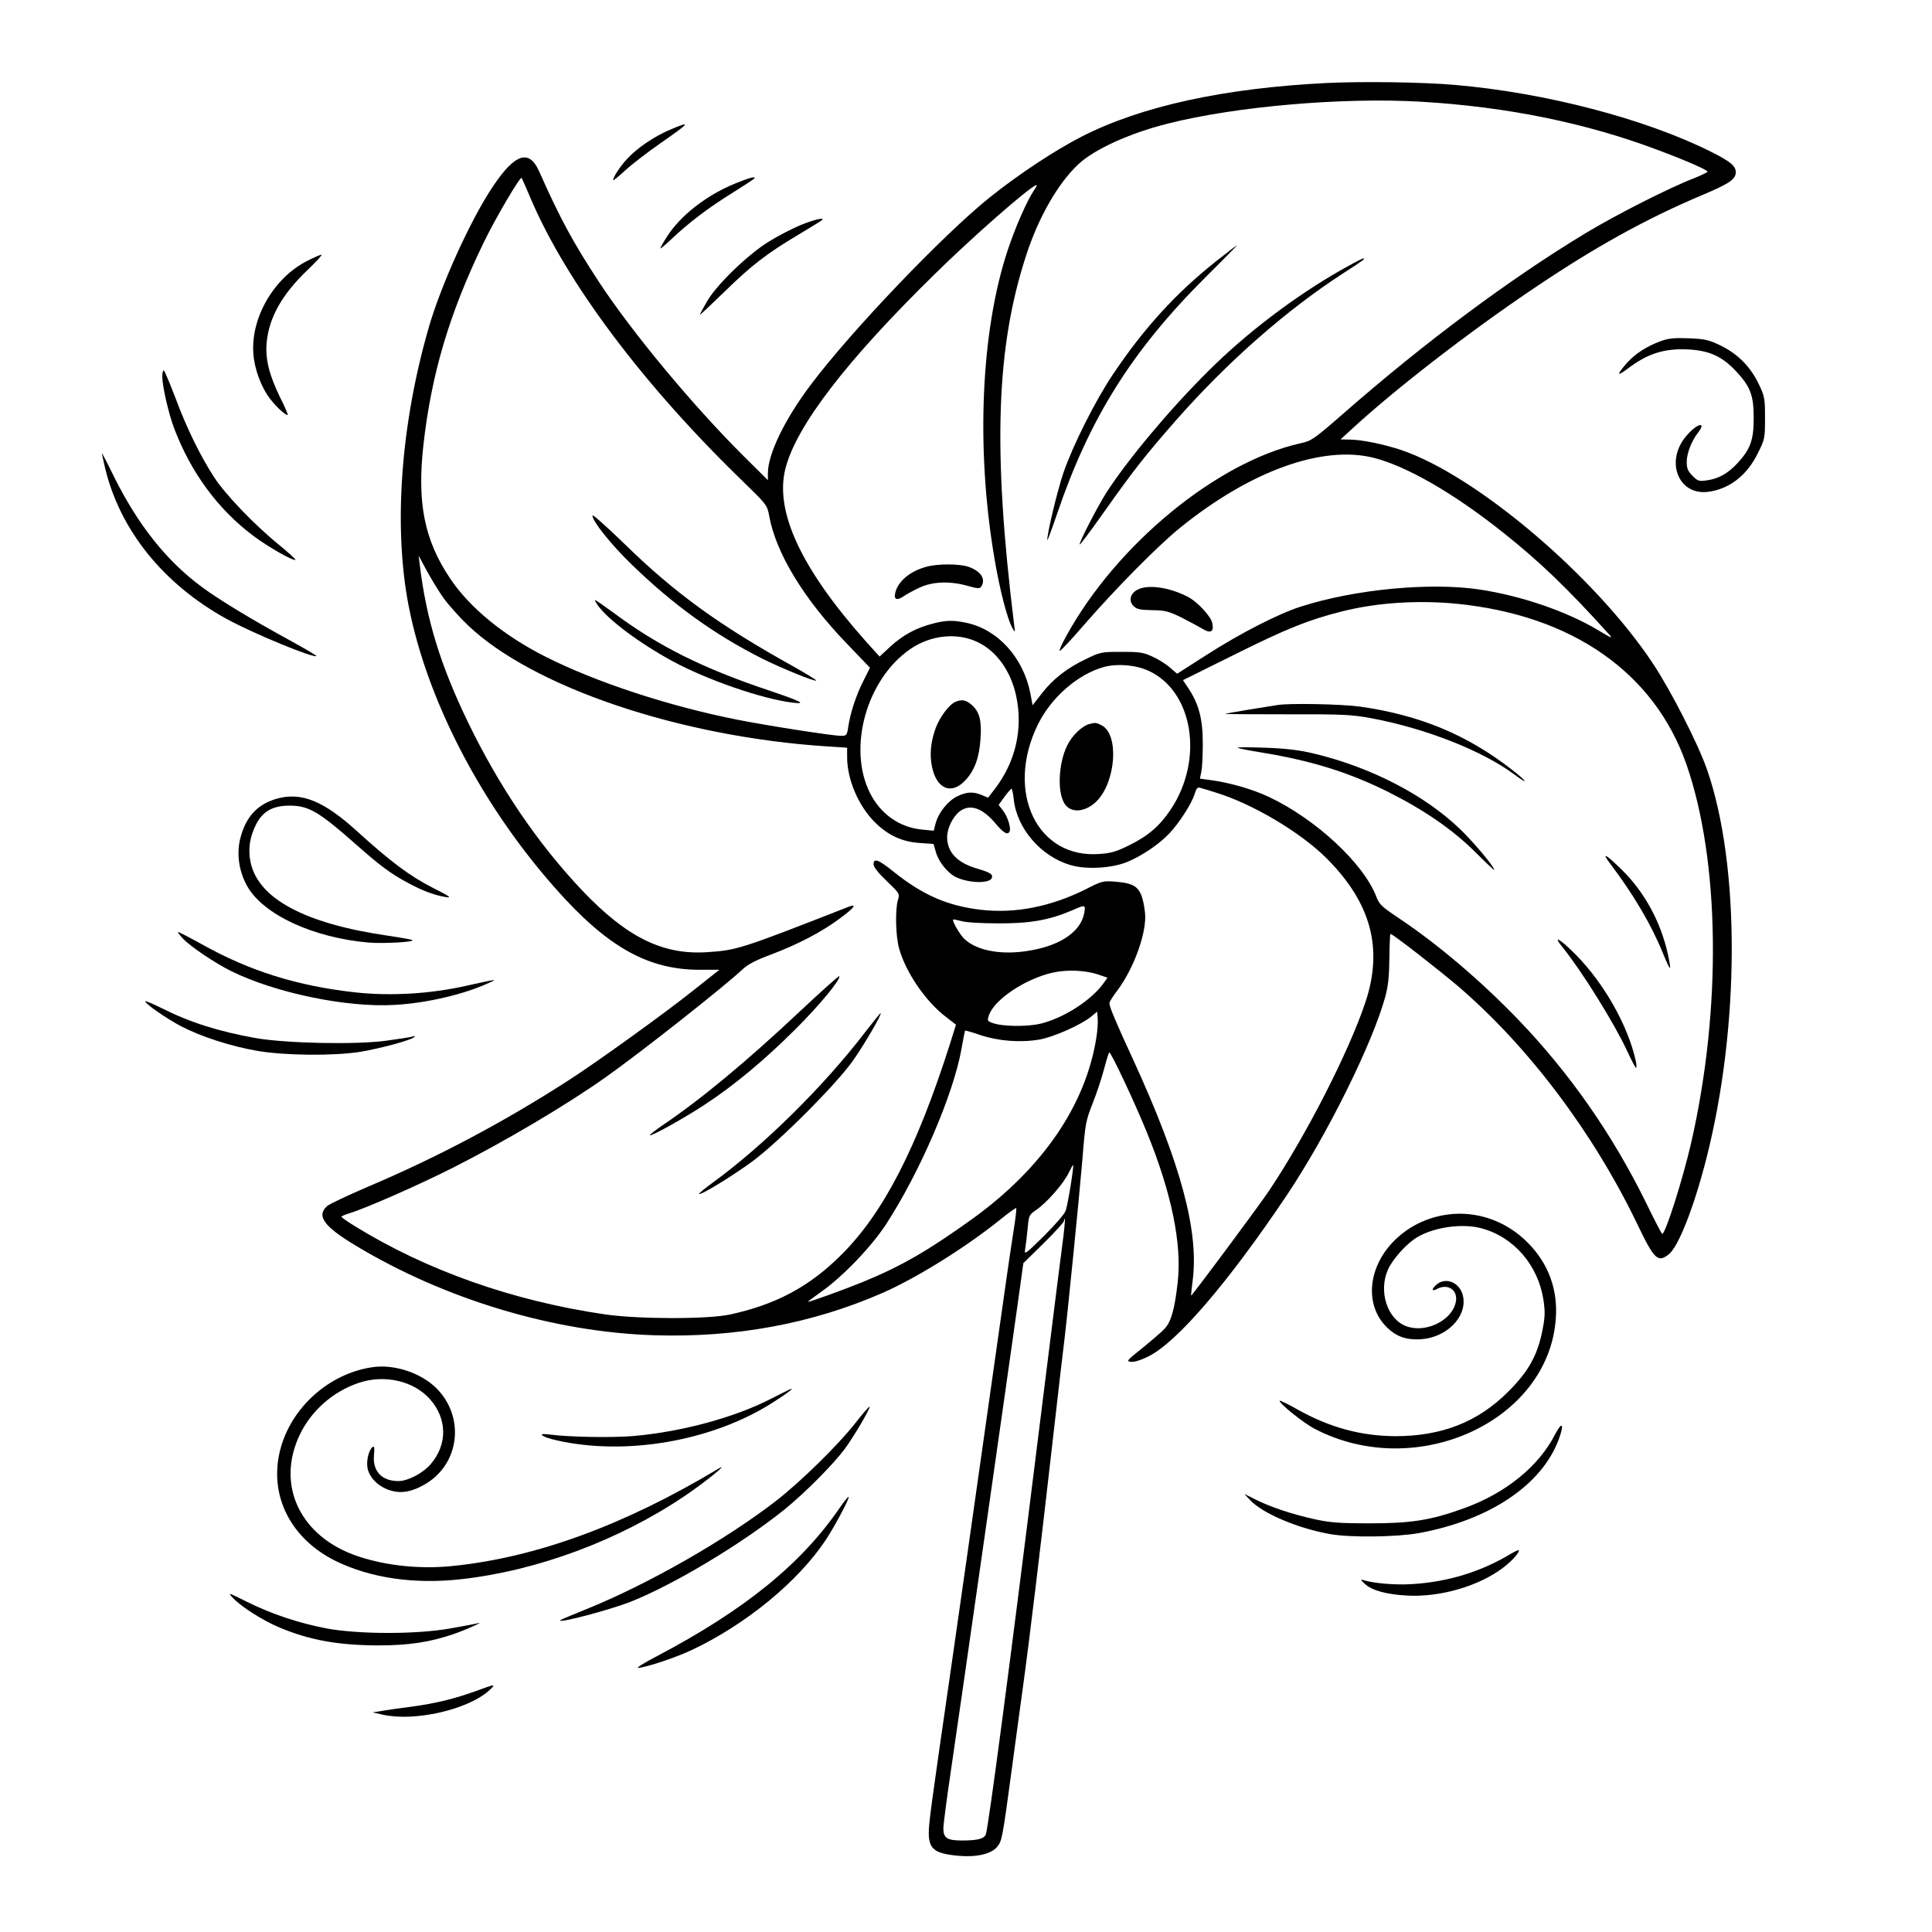 <?xml version="1.0" standalone="no"?>
<!DOCTYPE svg PUBLIC "-//W3C//DTD SVG 20010904//EN"
 "http://www.w3.org/TR/2001/REC-SVG-20010904/DTD/svg10.dtd">
<svg version="1.0" xmlns="http://www.w3.org/2000/svg"
 width="1024pt" height="1024pt" viewBox="0 0 1024 1024"
 preserveAspectRatio="xMidYMid meet">
<g transform="translate(0,1024) scale(0.1,-0.1)"
fill="#000000" stroke="none">
<path d="M7030 9800 c-543 -27 -981 -123 -1295 -283 -143 -73 -338 -202 -490
-324 -246 -197 -733 -707 -946 -990 -139 -184 -229 -369 -229 -471 l0 -37
-131 130 c-266 265 -588 652 -764 920 -137 209 -207 338 -318 588 -53 118
-128 93 -245 -82 -118 -176 -276 -524 -341 -752 -148 -515 -186 -1054 -105
-1471 97 -497 382 -1048 773 -1491 276 -314 493 -437 769 -437 l105 0 -139
-110 c-150 -120 -514 -382 -659 -475 -344 -222 -695 -408 -1065 -565 -107 -46
-205 -92 -217 -103 -57 -52 -16 -108 154 -210 474 -285 1049 -457 1578 -474
434 -14 839 61 1212 224 182 80 441 241 627 391 43 35 80 61 82 59 3 -2 -4
-60 -15 -128 -11 -68 -50 -335 -86 -594 -79 -562 -247 -1740 -309 -2165 -24
-168 -48 -339 -51 -381 -11 -125 14 -152 154 -165 93 -9 174 9 205 46 27 33
28 37 81 430 20 146 44 328 55 405 36 260 92 724 170 1410 22 193 44 386 50
430 18 147 80 768 97 970 15 190 18 205 54 296 21 53 48 134 60 180 12 46 25
87 28 91 7 8 137 -269 201 -427 130 -320 185 -588 162 -792 -16 -143 -35 -209
-69 -245 -15 -17 -68 -62 -117 -102 -84 -67 -88 -71 -61 -74 17 -2 53 9 94 30
150 75 420 390 728 848 216 322 456 806 525 1056 16 60 21 109 22 206 1 71 3
128 6 128 12 0 248 -184 359 -278 372 -319 715 -774 949 -1260 90 -188 109
-206 167 -160 51 40 133 249 198 503 179 700 181 1558 5 2065 -47 136 -189
414 -285 560 -307 465 -939 1001 -1337 1135 -94 31 -209 55 -274 55 l-47 1 60
55 c228 210 616 511 965 746 320 216 591 367 892 494 143 60 178 84 178 121 0
33 -28 57 -130 108 -349 175 -880 314 -1360 355 -170 15 -492 19 -680 10z
m500 -99 c459 -27 880 -113 1265 -259 154 -58 255 -103 255 -112 0 -4 -33 -19
-72 -35 -128 -49 -408 -191 -571 -289 -403 -243 -859 -583 -1287 -958 -155
-135 -169 -145 -225 -157 -444 -98 -978 -537 -1244 -1023 -24 -43 -39 -78 -34
-78 5 0 65 64 133 143 173 198 387 414 505 510 372 301 753 438 1024 371 176
-44 427 -189 687 -396 193 -153 343 -297 563 -541 21 -23 12 -20 -57 22 -167
100 -405 182 -627 216 -263 40 -665 2 -953 -91 -116 -37 -319 -141 -495 -254
l-158 -101 -37 32 c-20 18 -61 44 -92 58 -49 23 -67 26 -165 26 -106 0 -113
-1 -187 -37 -103 -49 -176 -106 -236 -183 l-49 -63 -12 64 c-38 190 -173 338
-339 373 -71 15 -107 14 -177 -4 -90 -23 -159 -61 -225 -121 l-58 -54 -74 82
c-343 386 -483 688 -425 915 58 226 322 570 789 1028 199 196 501 461 540 474
6 2 1 -10 -11 -27 -36 -52 -98 -192 -140 -318 -142 -428 -169 -1050 -71 -1629
29 -173 69 -326 96 -374 15 -26 15 -25 9 19 -114 926 -96 1469 65 1960 65 199
167 377 274 478 84 80 273 166 476 217 360 91 926 140 1340 116z m-4716 -516
c188 -440 591 -979 1112 -1485 139 -135 140 -136 151 -195 36 -198 184 -440
411 -676 l123 -128 -34 -68 c-39 -76 -71 -174 -81 -245 -7 -46 -9 -48 -39 -48
-45 0 -397 55 -552 86 -362 72 -745 198 -1011 332 -223 112 -406 262 -509 417
-136 203 -175 400 -141 705 42 376 137 697 317 1069 64 133 197 359 204 348 1
-1 23 -51 49 -112z m-463 -2115 c26 -36 83 -100 128 -143 344 -329 1127 -593
1905 -643 l106 -7 0 -51 c0 -117 60 -257 146 -343 70 -70 145 -105 240 -111
l72 -5 12 -42 c14 -51 60 -109 103 -132 67 -34 182 -38 194 -6 7 19 -9 29 -77
49 -107 31 -160 87 -160 168 0 45 30 107 66 135 54 42 120 20 190 -63 41 -49
63 -63 74 -45 11 17 -9 82 -35 114 l-22 29 31 43 c17 23 34 42 37 43 3 0 9
-25 12 -56 16 -155 145 -304 301 -349 84 -25 219 -17 302 17 76 32 166 92 221
150 52 54 120 160 135 210 8 28 16 37 27 33 9 -2 48 -14 86 -26 193 -59 448
-210 586 -348 236 -236 301 -478 206 -763 -88 -263 -311 -700 -510 -998 -52
-78 -410 -560 -414 -557 -1 1 3 36 8 77 35 262 -62 623 -317 1178 -91 197
-124 276 -124 295 0 7 19 37 42 67 81 108 148 282 148 391 0 25 -7 69 -15 97
-19 63 -47 81 -143 89 -65 5 -71 4 -157 -40 -186 -93 -375 -130 -556 -109
-178 21 -308 78 -463 202 -79 64 -106 74 -106 39 0 -14 26 -47 70 -89 69 -66
69 -67 59 -101 -15 -51 -12 -194 7 -258 36 -127 142 -281 248 -361 l53 -41
-32 -102 c-175 -550 -352 -895 -575 -1117 -169 -169 -346 -264 -590 -317 -120
-26 -483 -25 -660 0 -490 71 -948 233 -1329 468 -39 24 -71 46 -71 50 0 3 18
11 41 18 88 27 364 148 550 242 282 143 601 332 810 480 187 132 634 485 729
575 23 22 71 47 145 74 145 55 270 120 368 193 78 58 93 80 40 59 -569 -223
-589 -229 -749 -239 -233 -14 -422 80 -656 325 -237 250 -441 550 -608 895
-146 302 -220 544 -255 832 l-6 50 43 -80 c24 -44 64 -110 89 -145z m5370 -30
c612 -61 1047 -365 1217 -850 178 -511 188 -1295 26 -2005 -44 -193 -137 -486
-154 -485 -3 1 -40 71 -82 158 -182 371 -409 695 -684 981 -198 205 -426 399
-635 538 -85 57 -99 70 -114 110 -67 176 -320 411 -569 529 -90 42 -208 76
-314 90 l-52 7 7 36 c5 20 8 88 8 151 0 129 -21 208 -75 290 l-30 45 282 140
c274 136 385 180 563 225 184 46 398 60 606 40z m-2538 -204 c100 -48 175
-154 203 -285 37 -174 -3 -348 -112 -491 l-37 -48 -33 14 c-46 19 -80 18 -131
-7 -49 -24 -99 -86 -114 -143 l-10 -39 -61 6 c-119 11 -220 81 -277 194 -120
239 -18 604 214 763 109 75 250 89 358 36z m904 -151 c237 -108 295 -469 119
-734 -59 -89 -120 -141 -221 -191 -64 -32 -95 -42 -155 -46 -333 -28 -504 329
-329 686 71 144 211 266 350 305 71 19 168 11 236 -20z m-340 -1282 c-16 -96
-118 -170 -277 -199 -151 -29 -289 -6 -358 59 -24 22 -67 96 -60 103 2 2 22
-2 44 -8 22 -7 106 -12 194 -12 167 -1 271 17 390 68 73 32 74 32 67 -11z m76
-329 l47 -16 -20 -28 c-65 -92 -214 -187 -336 -216 -74 -17 -206 -15 -256 5
-25 9 -26 12 -16 41 29 83 192 192 338 225 76 17 174 13 243 -11z m-12 -333
c-56 -357 -284 -691 -654 -959 -238 -171 -379 -253 -587 -338 -101 -41 -275
-104 -288 -104 -3 0 28 23 69 52 114 80 265 237 344 357 178 273 358 689 401
931 9 52 18 96 19 98 1 1 38 -9 81 -24 96 -32 212 -41 312 -24 76 13 222 78
277 123 l30 25 3 -35 c2 -19 -1 -65 -7 -102z m-136 -783 c-9 -56 -21 -117 -26
-133 -5 -18 -53 -73 -115 -135 -96 -95 -106 -102 -101 -74 3 17 9 65 13 107 7
75 7 77 46 104 57 39 144 139 171 194 12 25 23 45 25 44 2 -2 -4 -50 -13 -107z
m-46 -328 c-11 -80 -71 -563 -135 -1075 -141 -1137 -255 -2000 -269 -2038 -9
-23 -45 -32 -126 -32 -79 0 -99 13 -99 64 0 20 18 158 40 306 46 310 304 2116
352 2460 l32 230 108 106 c59 58 108 112 108 119 0 7 2 11 4 9 2 -2 -4 -69
-15 -149z"/>
<path d="M6449 8858 c-214 -169 -386 -357 -550 -602 -93 -138 -213 -377 -263
-523 -31 -91 -87 -323 -85 -356 0 -6 24 58 53 143 171 503 396 862 783 1248
95 94 171 172 169 172 -2 0 -50 -37 -107 -82z"/>
<path d="M7103 8806 c-243 -139 -499 -333 -698 -532 -205 -203 -428 -470 -541
-645 -48 -76 -148 -269 -141 -275 2 -2 57 71 122 163 163 231 228 313 386 493
277 315 591 590 895 786 98 63 113 74 99 74 -6 0 -60 -29 -122 -64z"/>
<path d="M4910 7236 c-86 -23 -150 -76 -165 -138 -9 -36 9 -43 45 -18 16 11
54 32 85 46 69 32 161 35 253 9 54 -15 65 -16 73 -4 25 40 -1 81 -68 105 -47
16 -163 17 -223 0z"/>
<path d="M6028 7114 c-38 -20 -47 -60 -20 -86 17 -17 34 -21 99 -22 69 -1 87
-6 153 -38 41 -21 92 -48 112 -60 45 -28 64 -17 53 31 -7 34 -80 113 -128 137
-99 52 -215 68 -269 38z"/>
<path d="M3140 7508 c0 -31 101 -157 211 -263 219 -212 434 -367 687 -495 102
-51 281 -124 288 -117 3 2 -51 35 -118 73 -398 221 -632 391 -900 653 -93 90
-168 157 -168 149z"/>
<path d="M3169 7031 c54 -76 222 -201 393 -294 183 -100 479 -202 638 -221 78
-10 49 6 -123 64 -348 116 -589 236 -822 410 -52 38 -98 70 -101 70 -3 0 4
-13 15 -29z"/>
<path d="M4239 4879 c-282 -265 -524 -466 -727 -603 -39 -27 -70 -51 -68 -53
7 -7 180 89 291 162 153 100 316 235 481 400 126 125 244 268 232 281 -3 2
-97 -82 -209 -187z"/>
<path d="M4586 4770 c-222 -290 -539 -602 -808 -798 -43 -31 -75 -58 -73 -60
8 -9 179 96 285 174 141 105 444 408 532 534 60 85 156 250 145 250 -2 0 -38
-45 -81 -100z"/>
<path d="M6770 6503 c-14 -2 -81 -13 -150 -24 -69 -11 -126 -22 -127 -23 -2
-1 147 -2 330 -2 300 1 343 -2 447 -21 290 -55 586 -172 755 -297 79 -59 73
-42 -7 21 -240 188 -492 293 -811 338 -93 13 -375 19 -437 8z"/>
<path d="M6560 6277 c3 -4 62 -15 130 -26 261 -43 457 -104 665 -207 193 -97
342 -199 463 -319 56 -56 102 -99 102 -96 0 17 -109 147 -182 217 -189 182
-475 329 -778 401 -77 18 -145 26 -255 30 -82 3 -148 3 -145 0z"/>
<path d="M8533 5664 c126 -166 220 -326 282 -479 41 -99 46 -100 25 -2 -38
172 -124 329 -244 447 -85 83 -110 97 -63 34z"/>
<path d="M8283 5218 c103 -128 274 -403 342 -550 22 -48 43 -87 46 -88 4 0 3
19 -2 41 -42 186 -167 406 -315 557 -86 87 -129 111 -71 40z"/>
<path d="M5064 6520 c-32 -13 -82 -79 -104 -137 -27 -74 -34 -141 -20 -208 25
-120 106 -150 180 -67 47 52 71 120 77 218 7 96 -6 143 -48 179 -32 26 -50 29
-85 15z"/>
<path d="M5772 6402 c-40 -12 -90 -61 -116 -114 -46 -94 -53 -245 -14 -307 33
-53 110 -47 170 12 103 103 120 354 28 402 -31 16 -33 16 -68 7z"/>
<path d="M3550 9552 c-84 -36 -174 -97 -227 -155 -37 -40 -73 -95 -73 -112 0
-4 29 20 65 53 36 33 121 98 190 146 155 108 161 117 45 68z"/>
<path d="M3893 9266 c-150 -62 -287 -169 -357 -279 -20 -31 -36 -59 -36 -63 0
-4 26 18 58 48 90 86 201 170 326 247 64 40 116 74 116 77 0 10 -30 1 -107
-30z"/>
<path d="M4243 9047 c-45 -19 -121 -58 -169 -88 -110 -68 -276 -228 -327 -317
-20 -35 -37 -66 -37 -69 0 -4 57 50 128 119 144 141 227 205 392 303 63 38
119 72 125 77 21 18 -35 6 -112 -25z"/>
<path d="M1630 8858 c-177 -88 -302 -302 -287 -493 6 -83 42 -180 91 -242 34
-44 84 -88 91 -82 2 2 -16 45 -41 94 -57 117 -78 201 -71 285 11 134 81 259
215 387 48 46 82 83 76 83 -6 0 -39 -14 -74 -32z"/>
<path d="M8805 8433 c-77 -28 -139 -68 -184 -119 -54 -62 -52 -72 6 -28 105
80 194 108 320 102 112 -6 179 -36 252 -113 78 -83 96 -129 96 -250 0 -117
-17 -165 -86 -240 -50 -54 -101 -83 -163 -91 -41 -6 -48 -4 -75 24 -25 25 -31
39 -31 74 0 45 26 112 60 155 47 61 -5 49 -59 -14 -118 -133 -48 -319 111
-300 112 14 207 86 265 205 37 74 38 79 38 186 0 104 -2 115 -32 178 -44 93
-110 160 -200 205 -66 32 -83 36 -171 40 -75 3 -108 0 -147 -14z"/>
<path d="M860 8243 c1 -52 33 -194 63 -273 88 -233 232 -430 421 -571 75 -57
213 -135 222 -126 3 2 -37 38 -88 80 -125 101 -283 265 -342 356 -73 112 -146
260 -205 419 -30 78 -58 145 -62 148 -5 3 -9 -12 -9 -33z"/>
<path d="M540 7838 c0 -4 7 -35 15 -70 77 -334 309 -623 647 -809 141 -77 461
-209 475 -196 2 2 -61 39 -139 82 -193 105 -374 214 -467 283 -187 137 -340
330 -467 586 -35 72 -64 127 -64 124z"/>
<path d="M1468 6007 c-105 -30 -166 -97 -195 -213 -20 -82 -6 -175 38 -252 86
-151 351 -273 645 -298 79 -6 241 3 230 13 -3 3 -63 14 -133 24 -438 64 -684
196 -725 389 -14 69 -5 133 30 202 35 68 88 98 177 98 101 0 155 -32 350 -204
127 -113 188 -158 278 -206 78 -42 140 -65 202 -75 32 -5 17 5 -70 49 -122 62
-224 138 -401 299 -178 162 -296 210 -426 174z"/>
<path d="M971 5264 c41 -43 171 -130 254 -171 235 -116 615 -195 870 -179 169
10 366 56 495 116 49 22 48 22 -115 -14 -193 -44 -404 -56 -590 -36 -309 34
-561 113 -815 255 -65 36 -121 65 -126 65 -4 0 8 -16 27 -36z"/>
<path d="M770 4933 c0 -14 113 -92 191 -133 106 -55 264 -106 404 -130 147
-25 405 -27 544 -5 107 18 271 62 286 78 7 7 4 8 -8 3 -10 -3 -73 -13 -140
-22 -163 -22 -531 -14 -692 14 -196 35 -348 83 -497 158 -49 24 -88 41 -88 37z"/>
<path d="M7675 3803 c-115 -15 -217 -67 -294 -148 -129 -136 -146 -325 -40
-440 54 -58 110 -79 194 -73 135 11 240 119 220 225 -14 75 -93 109 -144 62
-26 -24 -22 -36 7 -20 57 30 111 -8 98 -70 -19 -98 -161 -167 -263 -128 -101
38 -148 186 -96 301 26 57 100 139 157 172 89 52 237 73 337 46 173 -46 302
-196 330 -382 9 -64 8 -90 -6 -160 -26 -132 -74 -217 -180 -323 -161 -162
-353 -237 -600 -237 -182 1 -348 46 -519 142 -49 28 -91 48 -93 46 -10 -9 125
-118 185 -149 538 -281 1239 39 1278 583 12 155 -39 293 -148 403 -113 115
-270 170 -423 150z"/>
<path d="M1970 2993 c-229 -35 -428 -215 -485 -438 -61 -240 54 -470 295 -589
185 -90 415 -124 665 -96 403 45 836 206 1184 441 109 73 247 186 176 143
-497 -298 -964 -469 -1405 -514 -172 -18 -353 1 -505 52 -304 103 -434 376
-306 644 61 127 175 228 311 274 137 47 293 11 379 -86 92 -104 93 -240 4
-344 -41 -48 -121 -90 -171 -90 -88 0 -137 51 -130 136 4 44 2 52 -9 43 -21
-19 -34 -81 -23 -119 22 -77 120 -132 207 -115 55 10 123 48 165 92 121 125
119 323 -5 451 -82 85 -229 134 -347 115z"/>
<path d="M4084 2825 c-192 -98 -467 -173 -724 -196 -117 -10 -345 -6 -449 8
-69 9 -41 -13 39 -31 365 -83 820 -5 1139 196 73 46 118 79 105 77 -5 -1 -54
-25 -110 -54z"/>
<path d="M4530 2693 c-90 -114 -285 -305 -413 -405 -268 -208 -682 -445 -1012
-578 -71 -29 -132 -54 -135 -57 -22 -21 260 53 374 98 227 90 589 307 816 490
107 87 256 237 317 319 47 63 138 218 132 224 -2 3 -38 -38 -79 -91z"/>
<path d="M8242 2637 c-87 -170 -264 -313 -485 -392 -175 -63 -278 -79 -497
-79 -162 0 -211 4 -293 22 -121 27 -229 63 -310 103 l-62 31 34 -36 c67 -69
251 -147 421 -177 105 -19 352 -16 469 5 373 68 651 253 742 495 31 84 20 102
-19 28z"/>
<path d="M4454 2253 c-205 -301 -505 -545 -974 -792 -63 -33 -108 -61 -99 -61
36 0 194 52 282 93 288 135 566 363 713 584 46 69 128 223 122 229 -3 2 -22
-22 -44 -53z"/>
<path d="M8005 2003 c-154 -93 -332 -148 -520 -159 -89 -6 -206 4 -262 22 -13
4 -10 -2 10 -20 38 -36 116 -57 227 -63 174 -9 378 50 507 148 48 36 91 85 82
93 -2 1 -22 -8 -44 -21z"/>
<path d="M1235 1770 c45 -47 156 -118 246 -156 160 -67 309 -94 523 -95 160 0
274 17 397 59 71 24 182 75 125 57 -11 -3 -76 -15 -145 -27 -180 -31 -476 -30
-645 0 -149 28 -294 76 -427 142 -102 51 -103 51 -74 20z"/>
<path d="M2525 1278 c-116 -42 -214 -66 -345 -84 -63 -8 -135 -18 -160 -23
l-45 -7 53 -12 c168 -38 447 25 562 126 42 38 37 38 -65 0z"/>
</g>
</svg>
